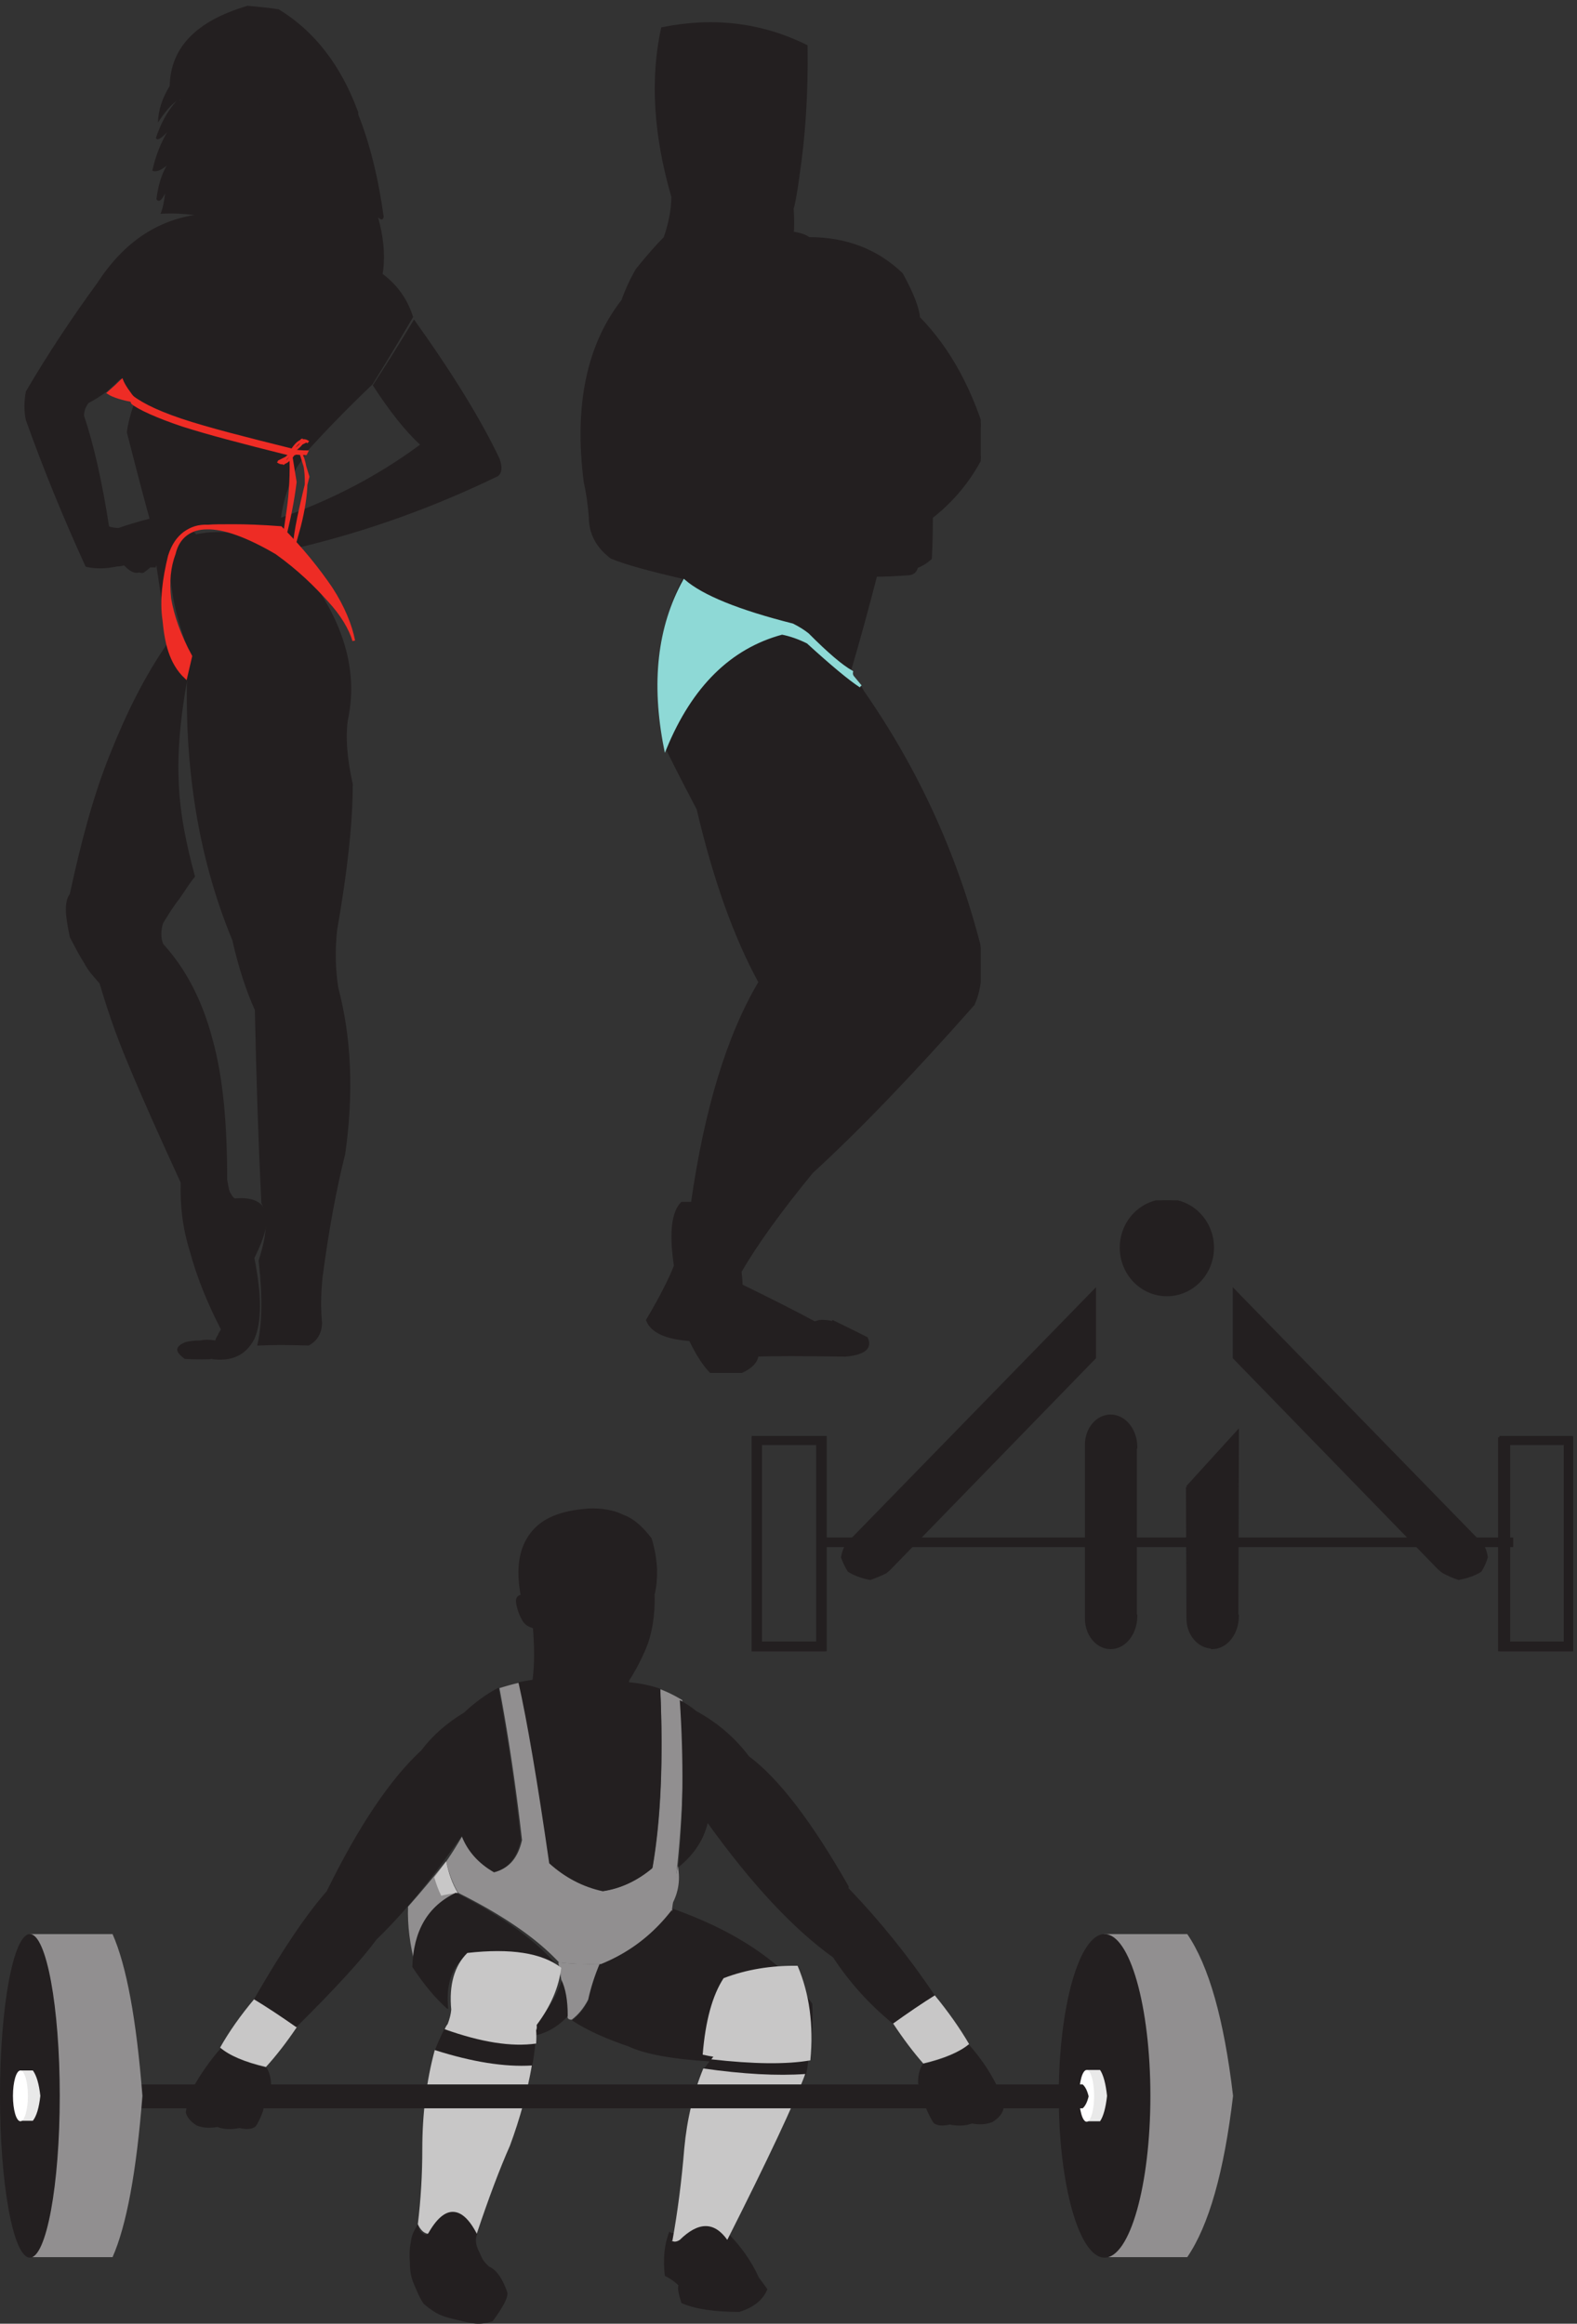<svg xmlns="http://www.w3.org/2000/svg" xml:space="preserve" width="592.2" height="872.8"><rect width="100%" height="100%" fill="#333333" stroke="none"/><defs><clipPath id="a" clipPathUnits="userSpaceOnUse"><path d="M67.5 6546h1347V2722.5H67.5Z" clip-rule="evenodd"/></clipPath><clipPath id="b" clipPathUnits="userSpaceOnUse"><path d="M1624.5 6511.5H2769V2685H1624.5Z" clip-rule="evenodd"/></clipPath><clipPath id="c" clipPathUnits="userSpaceOnUse"><path d="M2122.5 3172.5h2319V1899h-2319z" clip-rule="evenodd"/></clipPath><clipPath id="d" clipPathUnits="userSpaceOnUse"><path d="M0 2302.5h3481.5V0H0Z" clip-rule="evenodd"/></clipPath><clipPath id="e" clipPathUnits="userSpaceOnUse"><path d="M0 1100.43h402.145V186.574H0Z" clip-rule="evenodd"/></clipPath><clipPath id="f" clipPathUnits="userSpaceOnUse"><path d="M0 2302.5h3481.5V0H0Z" clip-rule="evenodd"/></clipPath></defs><g clip-path="url(#a)" transform="matrix(.133 0 0 -.133 0 872.8)"><path d="M755.926 5950.23c-40.442-3.75-77.117-6.57-110.035-8.45 0 9.39.468 22.07 1.41 38.03a632.305 632.305 0 0 1 112.855 56.34l-4.23-85.92" style="fill:#231f20;fill-opacity:1;fill-rule:evenodd;stroke:none"/><path d="M241.465 4962.75c-63.176 138.11-119.277 275.74-168.309 412.89-5.656 24.77-5.656 51.91 0 81.44 60.348 102.87 127.762 205.26 202.25 307.17 81.09 124.78 188.11 190.02 321.055 195.74 57.519 1.9 113.621 4.29 168.309 7.14 152.75-63.81 251.75-119.06 297.01-165.73 51.86-32.38 86.75-77.15 104.67-134.3-39.61-67.62-77.8-130.96-114.57-190.02-69.775-66.67-132.478-130.96-188.107-192.87-60.347 10.47-126.347 25.24-198.007 44.29-113.149 35.24-208.379 70-285.696 104.29-18.859 21.91-32.058 41.91-39.601 60.01-10.371-10.48-23.102-22.39-38.188-35.72-19.801-14.29-37.246-25.24-52.332-32.86-8.484-11.43-12.73-23.34-12.73-35.72 27.347-80.96 50.918-185.25 70.719-312.89 9.429-2.86 18.386-4.28 26.875-4.28 20.742 7.62 50.914 16.67 90.515 27.14 4.715.96 8.485.48 11.313-1.43 2.832-6.66 5.66-16.66 8.488-30 23.574.95 45.73 2.38 66.473 4.29 17.918-2.86 32.058-8.58 42.429-17.15-12.254-13.33-37.715-20-76.371-20-8.488-1.91-17.918-3.81-28.289-5.72 0-26.66-3.301-49.52-9.898-68.58h-15.559c-4.715-4.75-11.316-10-19.801-15.71-4.715 0-8.484.47-11.316 1.42-12.258-3.8-26.399 2.87-42.43 20.01-6.597-1.9-13.199-2.85-19.801-2.85-31.113-6.68-59.875-7.14-86.273-1.43l-2.828 1.43" style="fill:#231f20;fill-opacity:1;fill-rule:evenodd;stroke:none"/><path d="M978.254 4531.25c-7.09-48.37-2.531-109.07 13.664-182.1 0-107.17-14.676-244.22-44.039-411.15-6.074-55.95-5.063-110.49 3.039-163.61 37.457-141.31 44.039-297.8 19.742-469.47-25.312-100.53-46.57-216.24-63.781-347.12-5.063-48.38-5.57-92-1.52-130.89-1.011-27.5-12.656-47.42-34.929-59.75-56.692 1.9-103.266 1.9-139.711 0 13.16 59.75 14.176 138.48 3.039 236.16 24.297 73.98 26.828 128.52 7.59 163.61-8.098 165.97-14.172 347.6-18.223 544.87-25.309 55.96-46.57 121.87-63.781 197.75-100.227 241.85-141.735 515.47-124.524 820.87-41.511 108.12-58.215 204.86-50.117 290.22 66.82 48.37 170.086 49.32 309.797 2.84 156.926-167.87 218.18-331.94 183.754-492.23" style="fill:#231f20;fill-opacity:1;fill-rule:evenodd;stroke:none"/><path d="M977.591 4534.33c-7.085-48.41-2.53-109.15 13.655-182.23 0-107.24-14.666-244.39-44.009-411.42-6.071-56-5.06-110.57 3.037-163.72 37.431-141.41 44.009-298.01 19.728-469.8-25.295-100.6-46.538-216.38-63.738-347.36-5.059-48.4-5.566-92.06-1.518-130.97-1.011-27.52-12.648-47.46-34.906-59.8-56.653 1.91-103.196 1.91-139.616 0 13.151 59.8 14.166 138.58 3.037 236.32 24.28 74.04 26.809 128.61 7.584 163.72-8.092 166.09-14.162 347.85-18.21 545.25-25.292 56-46.539 121.95-63.738 197.88-100.159 242.02-141.638 515.83-124.439 821.43-41.484 108.2-58.176 205-50.083 290.42 66.775 48.4 169.97 49.35 309.587 2.84 156.819-167.98 218.028-332.17 183.629-492.56" style="fill:none;stroke:#231f20;stroke-width:7.5;stroke-linecap:butt;stroke-linejoin:miter;stroke-miterlimit:10;stroke-dasharray:none;stroke-opacity:1" transform="scale(1.001 .999)"/><path d="M591.309 5960.09c-28.34 2.89-46.289 16.84-53.848 41.86-5.668 12.5-9.445 23.09-11.336 31.75-1.891 10.58-5.195 18.28-9.918 23.09-11.336 32.72-18.894 58.69-22.672 77.94a6411.69 6411.69 0 0 0 15.586 62.06m0 0c0 3.85-.945 6.74-2.836 8.66l2.836-8.66-2.836 8.66c-1.887 8.66-3.777 17.8-5.668 27.43 1.891 7.69 5.196 15.87 9.922 24.53 3.777 25.98 5.668 49.55 5.668 70.72 46.289 17.32 120.918 20.69 223.891 10.1 37.785-44.26 60.933-112.09 69.433-203.5l-39.676-121.24c-4.722-2.88-11.335-6.73-19.839-11.54-24.563-10.59-51.485-20.21-80.77-28.87-17.949-3.85-43.93-8.18-77.937-12.99l-82.188 236.7" style="fill:#231f20;fill-opacity:1;fill-rule:evenodd;stroke:none"/><path d="M590.908 5964.13c-28.321 2.89-46.258 16.86-53.811 41.89-5.664 12.51-9.439 23.11-11.329 31.77-1.889 10.59-5.191 18.3-9.911 23.11-11.328 32.74-18.882 58.73-22.656 77.99 4.719 19.26 9.911 39.96 15.575 62.11m0 0c0 3.85-.945 6.74-2.834 8.66l2.834-8.66-2.834 8.66c-1.885 8.67-3.775 17.82-5.664 27.44 1.889 7.71 5.192 15.89 9.915 24.56 3.775 25.99 5.664 49.59 5.664 70.77 46.258 17.33 120.836 20.7 223.739 10.11 37.76-44.3 60.892-112.17 69.387-203.65l-39.649-121.32c-4.72-2.89-11.329-6.74-19.827-11.55-24.546-10.59-51.449-20.22-80.714-28.88-17.938-3.86-43.9-8.19-77.885-13.01L508.776 6201" style="fill:none;stroke:#231f20;stroke-width:7.5;stroke-linecap:butt;stroke-linejoin:miter;stroke-miterlimit:10;stroke-dasharray:none;stroke-opacity:1" transform="scale(1.001 .999)"/><path d="M380.676 5427.7c77.121-33.8 172.578-68.07 286.375-102.81 71.476-17.84 137.308-31.93 197.5-42.26-11.285-17.84-20.223-31.45-26.805-40.84-29.152-61.03-44.672-117.37-46.551-169.01-87.465 3.76-155.648 4.69-204.554 2.81-44.203-12.2-80.879-39.9-110.036-83.09-10.347-66.67-14.105-127.23-11.285-181.69-16.929 105.16-30.566 198.12-40.91 278.87-16.93 61.03-39.031 145.07-66.305 252.11 3.762 27.23 11.286 55.87 22.571 85.91" style="fill:#231f20;fill-opacity:1;fill-rule:evenodd;stroke:none"/><path d="M789.801 5074.18c17.992-17.84 36.453-37.08 55.39-57.74 192.199 46.01 379.199 113.14 560.989 201.41 11.36 9.38 12.78 25.82 4.26 49.29-52.08 109.86-132.56 240.84-241.44 392.96-39.77-65.73-78.59-127.7-116.46-185.92 47.34-73.24 91.84-129.11 133.5-167.6-119.29-88.26-252.321-157.75-399.079-208.45 0-9.39.949-17.37 2.84-23.95m-49 1072.7c24.09 57.55 18.789 103.32-15.899 137.28 3.852-9.43 12.524-20.28 26.016-32.55-30.836 12.27-53.477 27.84-67.93 46.71 4.817-23.59 6.262-40.58 4.336-50.96-8.676 30.2-19.273 50.01-31.801 59.45 1.93-17.93-1.441-38.69-10.117-62.28 0 20.76-9.633 40.58-28.906 59.45 11.563-19.82 18.789-37.75 21.68-53.78-12.524 25.47-25.051 43.4-37.578 53.78-13.489-26.42-30.832-48.12-52.032-65.11 19.27 22.65 28.426 46.71 27.461 72.18-12.527-23.59-28.426-41.99-47.695-55.19 17.344 16.03 29.387 33.96 36.133 53.78-24.09-17.93-43.844-28.31-59.258-31.14 13.488 4.72 24.086 16.04 31.797 33.97-7.711-12.27-13.973-20.76-18.789-25.48-1.93-14.15-3.856-25.95-5.781-35.38-4.821-8.49-7.711-16.51-8.672-24.06.961-8.5 2.89-17.46 5.781-26.89m0 0c1.926-1.89 2.406-4.72 1.445-8.5l-1.445 8.5 1.445-8.5c-5.781-20.75-10.601-40.57-14.453-59.44 2.891-18.87 10.117-44.35 21.68-76.43.961-3.77 2.406-7.55 4.336-11.32.961-4.72 3.371-8.97 7.226-12.74l-1.445 1.41c2.891-8.49 6.746-18.87 11.562-31.13 7.707-24.53 26.016-38.22 54.922-41.05 30.836 3.78 51.071 6.61 60.703 8.5v-21.23c-18.304-.95-36.132-1.89-53.476-2.84-52.996 11.33-102.617 15.57-148.871 12.74 5.781 13.21 10.117 32.55 13.012 58.03-9.637-20.76-17.829-26.42-24.575-16.98 4.821 38.68 14.453 70.29 28.91 94.82-17.347-14.15-30.835-18.86-40.472-14.15 8.672 39.63 22.644 75.96 41.918 108.99-17.348-18.88-27.946-24.54-31.801-16.99 13.492 41.52 32.762 76.43 57.816 104.74-16.382-12.27-33.726-32.56-52.035-60.86.965 34.91 12.047 69.35 33.246 103.32 1.926 108.5 75.157 183.99 219.692 226.45 33.722-2.83 63.113-6.13 88.164-9.91 100.211-61.33 174.406-156.63 222.579-285.89 1.93-3.78 2.41-7.08 1.45-9.91 32.76-82.09 56.85-178.81 72.26-290.15-1.92-9.43-7.22-9.91-15.89-1.41 29.87-106.63 19.75-195.32-30.36-266.09-3.85-1.89-7.7-1.89-11.56 0-88.647-2.83-162.839 7.08-222.581 29.72m0 0c-4.816 0-7.707 1.89-8.672 5.66l8.672-5.66-8.672 5.66c-50.105 15.1-66.968 72.19-50.586 171.26m0 0c3.852 1.89 6.262-.47 7.227-7.08l-7.227 7.08 7.227-7.08c.965 63.22.48 106.16-1.445 128.8m0 0c2.89-4.72 4.336-4.72 4.336 0h-4.336 4.336c-16.383 45.29-20.715 89.17-13.008 131.63l8.672-131.63" style="fill:#231f20;fill-opacity:1;fill-rule:evenodd;stroke:none"/><path d="M383.5 5430.52c-37.621 6.57-63.484 14.55-77.59 23.94 15.047 13.15 27.742 24.88 38.09 35.22 5.641-14.09 18.809-33.81 39.5-59.16" style="fill:#ee2c25;fill-opacity:1;fill-rule:evenodd;stroke:none"/><path d="M383.24 5434.2c-37.596 6.58-63.441 14.57-77.537 23.97 15.037 13.15 27.723 24.89 38.064 35.23 5.637-14.09 18.796-33.83 39.473-59.2" style="fill:none;stroke:#ee2c25;stroke-width:7.5;stroke-linecap:butt;stroke-linejoin:miter;stroke-miterlimit:10;stroke-dasharray:none;stroke-opacity:1" transform="scale(1.001 .999)"/><path d="M849.207 5284.04c20.984-44.14 19.75-112.68-3.703-205.64l-14.813-53.52c2.469 35.68 15.43 100 38.883 192.96l-20.367 66.2" style="fill:#ee2c25;fill-opacity:1;fill-rule:evenodd;stroke:none"/><path d="M848.632 5287.62c20.97-44.16 19.736-112.75-3.701-205.77l-14.803-53.56c2.468 35.71 15.42 100.07 38.857 193.09l-20.353 66.24" style="fill:none;stroke:#ee2c25;stroke-width:7.5;stroke-linecap:butt;stroke-linejoin:miter;stroke-miterlimit:10;stroke-dasharray:none;stroke-opacity:1" transform="scale(1.001 .999)"/><path d="M820.348 5284.04c2.507-55.08 0-108.73-7.524-160.96l-13.168-91.16c16.301 61.72 27.59 118.7 33.86 170.93l-13.168 81.19" style="fill:#ee2c25;fill-opacity:1;fill-rule:evenodd;stroke:none"/><path d="M819.792 5287.62c2.506-55.11 0-108.8-7.519-161.06l-13.159-91.22c16.29 61.76 27.571 118.78 33.837 171.04l-13.159 81.24" style="fill:none;stroke:#ee2c25;stroke-width:7.5;stroke-linecap:butt;stroke-linejoin:miter;stroke-miterlimit:10;stroke-dasharray:none;stroke-opacity:1" transform="scale(1.001 .999)"/><path d="M816.586 5285.45c19.75-1.88 35.269-2.82 46.555-2.82l2.82 5.64c-12.227 0-28.684 1.4-49.375 4.22v-7.04" style="fill:#ee2c25;fill-opacity:1;fill-rule:evenodd;stroke:none"/><path d="M816.033 5289.04c19.736-1.88 35.245-2.82 46.523-2.82l2.818 5.63c-12.218 0-28.664 1.41-49.341 4.23v-7.04" style="fill:none;stroke:#ee2c25;stroke-width:7.5;stroke-linecap:butt;stroke-linejoin:miter;stroke-miterlimit:10;stroke-dasharray:none;stroke-opacity:1" transform="scale(1.001 .999)"/><path d="M823.641 5291.85c16.925 26.66 32.445 34.44 46.55 23.33m-39.5-28.33-1.41 5zm-1.41 5c20.692 14.44 27.746 24.99 21.16 31.66m-19.75-29.99-7.05-1.67 7.05 1.67" style="fill:#ee2c25;fill-opacity:1;fill-rule:evenodd;stroke:none"/><path d="M823.082 5295.44c16.915 26.68 32.424 34.46 46.52 23.35m-39.474-28.35-1.409 5 1.409-5m-1.409 5c20.678 14.45 27.728 25.01 21.146 31.68m-19.737-30.01-7.046-1.67 7.046 1.67" style="fill:none;stroke:#ee2c25;stroke-width:7.5;stroke-linecap:butt;stroke-linejoin:miter;stroke-miterlimit:10;stroke-dasharray:none;stroke-opacity:1" transform="scale(1.001 .999)"/><path d="M830.695 5284.68c-17.461-26.66-32.976-34.44-46.554-23.33m40.734 28.33v-5zm0-5c-20.367-14.45-27.641-25-21.824-31.66m20.367 29.99 7.277 1.67-7.277-1.67" style="fill:#ee2c25;fill-opacity:1;fill-rule:evenodd;stroke:none"/><path d="M830.132 5288.26c-17.449-26.68-32.954-34.46-46.523-23.34m40.707 28.35v-5.01 5.01m0-5.01c-20.353-14.45-27.622-25.01-21.809-31.68m20.353 30.01 7.272 1.67-7.272-1.67" style="fill:none;stroke:#ee2c25;stroke-width:7.5;stroke-linecap:butt;stroke-linejoin:miter;stroke-miterlimit:10;stroke-dasharray:none;stroke-opacity:1" transform="scale(1.001 .999)"/><path d="M836.336 5286.86c0-3.11-5.051-5.64-11.285-5.64-6.235 0-11.285 2.53-11.285 5.64s5.05 5.63 11.285 5.63c6.234 0 11.285-2.52 11.285-5.63" style="fill:#ee2c25;fill-opacity:1;fill-rule:evenodd;stroke:none"/><path d="M835.769 5290.44c0-3.11-5.047-5.63-11.277-5.63-6.231 0-11.278 2.52-11.278 5.63 0 3.12 5.047 5.64 11.278 5.64 6.23 0 11.277-2.52 11.277-5.64z" style="fill:none;stroke:#ee2c25;stroke-width:7.5;stroke-linecap:butt;stroke-linejoin:miter;stroke-miterlimit:10;stroke-dasharray:none;stroke-opacity:1" transform="scale(1.001 .999)"/><path d="M373.625 5426.29c15.516-14.08 70.535-39.43 142.48-63.38 70.536-22.53 166.461-47.88 296.247-80.28l9.878 11.27c-129.785 32.4-235.589 59.15-311.769 84.51-76.176 25.35-124.141 52.11-145.301 71.83l8.465-23.95" style="fill:#ee2c25;fill-opacity:1;fill-rule:evenodd;stroke:none"/><path d="M373.372 5429.98c15.505-14.1 70.487-39.46 142.384-63.43 70.487-22.55 166.348-47.92 296.045-80.33l9.872 11.27c-129.697 32.42-235.43 59.2-311.558 84.57-76.124 25.37-124.057 52.14-145.202 71.88z" style="fill:none;stroke:#ee2c25;stroke-width:7.5;stroke-linecap:butt;stroke-linejoin:miter;stroke-miterlimit:10;stroke-dasharray:none;stroke-opacity:1" transform="scale(1.001 .999)"/><path d="M602.289 2724.86c-8.383-1.4-19.555-1.4-32.129-1.4-13.969 0-32.129 0-48.894 1.4-13.969 11.23-20.953 18.24-20.953 26.66 0 5.61 6.984 14.02 20.953 19.63 11.175 4.21 29.336 5.62 43.304 5.62 15.368 2.8 25.149 2.8 43.309 0 1.394 7.01 5.586 12.62 8.379 16.82 0 5.61 6.984 9.82 6.984 15.43-39.113 75.75-68.449 150.08-86.609 217.41-22.352 71.53-27.938 133.24-26.543 196.36-58.672 127.64-108.961 239.85-146.676 331.01-40.512 95.38-64.262 171.13-82.422 231.44-16.762 19.64-32.129 35.06-43.304 57.51-13.969 21.04-27.942 49.09-40.512 72.93-6.985 33.66-11.176 58.91-11.176 78.55 0 19.63 4.191 35.06 11.176 43.48 30.734 143.06 65.656 276.31 113.152 394.13 47.496 119.22 99.184 223.02 164.84 316.99 9.777-22.44 13.969-42.08 23.746-60.31 8.383-15.43 25.145-14.03 33.527-25.25-19.554-102.39-32.128-208.98-27.937-304.36 2.793-93.98 22.351-183.75 46.098-272.11-13.969-16.83-27.938-39.27-43.305-61.71-16.762-21.04-30.731-43.48-46.098-68.73-4.191-9.82-5.59-22.45-5.59-32.26 0-8.42 1.399-19.64 5.59-28.06 61.465-67.32 108.961-155.69 138.297-266.5 30.734-109.4 41.91-242.65 41.91-398.33 2.793-14.03 4.188-28.06 8.379-36.47 4.192-7.02 8.383-15.43 13.969-16.83 47.496 4.2 75.437-8.42 86.613-36.46 8.379-28.06-1.398-70.14-32.133-131.85 20.957-105.2 20.957-180.94 0-228.63-23.746-44.88-62.859-65.93-125.722-56.11h9.777" style="fill:#231f20;fill-opacity:1;fill-rule:evenodd;stroke:none"/><path d="M524.57 4650.24c-45.144 42.26-56.429 102.82-62.07 161.97-8.465 56.34 0 118.31 15.516 181.69 9.875 30.99 23.984 50.71 42.32 64.79 19.75 14.08 39.5 21.13 67.715 19.72 14.109 1.41 36.679 1.41 71.945 1.41 33.859 0 77.59-1.41 132.609-5.64 59.25-59.15 107.211-119.72 142.481-171.83 33.855-52.11 55.016-104.22 63.48-147.88-9.875 33.8-33.855 74.64-70.535 114.08-38.09 42.25-83.23 87.33-148.125 133.8-81.82 47.89-148.121 71.83-196.086 70.42-45.144 0-80.41-23.94-91.695-71.82-14.109-38.03-18.34-78.88-12.699-128.17 8.465-47.89 26.804-102.82 59.25-161.98l-14.106-60.56" style="fill:#ee2c25;fill-opacity:1;fill-rule:evenodd;stroke:none"/><path d="M524.215 4653.4c-45.114 42.28-56.392 102.88-62.028 162.08-8.46 56.37 0 118.39 15.505 181.81 9.868 31.01 23.968 50.74 42.291 64.83 19.737 14.1 39.474 21.14 67.669 19.74 14.1 1.4 36.655 1.4 71.897 1.4 33.836 0 77.537-1.4 132.519-5.63 59.21-59.2 107.139-119.8 142.384-171.95 33.833-52.15 54.979-104.29 63.438-147.98-9.869 33.82-33.833 74.69-70.488 114.15-38.064 42.29-83.174 87.39-148.024 133.9-81.765 47.92-148.021 71.88-195.953 70.47-45.114 0-80.356-23.96-91.634-71.88-14.099-38.05-18.327-78.93-12.69-128.26 8.459-47.92 26.786-102.88 59.21-162.08z" style="fill:none;stroke:#ee2c25;stroke-width:7.5;stroke-linecap:butt;stroke-linejoin:miter;stroke-miterlimit:10;stroke-dasharray:none;stroke-opacity:1" transform="scale(1.001 .999)"/></g><g clip-path="url(#b)" transform="matrix(.133 0 0 -.133 0 872.8)"><path d="M2315.6 2831.43c22.33 0 37.37-2.85 45.13-8.52l-11.64 8.52c44.65-21.76 77.16-37.84 97.55-48.24 12.62-27.42-7.28-43.49-59.7-48.22-122.3 1.9-205.29 1.9-248.97 0-3.88-29.31-39.31-51.05-106.28-65.24-27.18 14.19-54.85 50.59-82.99 109.22-67.95 4.73-108.23 23.16-120.85 55.3 36.88 62.41 63.09 113.48 78.62 153.18-13.59 91.73-7.28 150.82 18.93 177.3h29.12c37.86 265.7 101.43 473.72 190.73 624.06-69.88 127.65-128.12 290.75-174.71 489.32-40.77 77.53-70.86 136.64-90.27 177.29-34.95 185.33-17.48 343.71 52.41 475.14-102.89 23.64-171.8 43.03-206.75 58.15-39.79 30.26-59.69 68.08-59.69 113.47-2.92 36.88-7.77 70.44-14.56 100.7-27.18 214.64 8.25 384.84 106.28 510.6 11.65 32.15 25.24 61.46 40.77 87.93 33 40.66 59.21 70.45 78.62 89.36 14.56 42.55 21.84 81.31 21.84 116.3-50.47 173.98-60.18 332.36-29.12 475.14 144.63 29.31 280.04 12.76 406.22-49.64 1.94-131.44-5.83-254.35-23.29-368.77v-1.42c-6.8-48.22-12.14-77.53-16.02-87.93 1.94-33.1 1.94-56.26 0-69.5 21.35-2.84 36.88-8.04 46.59-15.6 104.83 0 192.19-33.57 262.07-100.7 30.09-54.84 46.11-95.98 48.05-123.4 87.36-88.88 151.91-208.49 193.65-358.83-35.92-82.27-88.34-150.35-157.25-204.24 0-39.72-.97-78.48-2.91-116.3-12.62-11.35-25.72-19.39-39.31-24.12-1.94-11.35-8.74-17.96-20.39-19.85-38.82-2.84-70.37-4.25-94.63-4.25-24.27-94.56-49.51-186.28-75.71-275.16 18.44-20.8 31.54-38.77 39.31-53.9 151.42-217.48 260.61-455.28 327.59-713.42 8.74-69.96 3.4-126.23-16.01-168.78-174.72-197.61-326.63-355.52-455.73-473.72-89.29-108.73-156.75-202.34-202.37-280.83 1.94-18.9 2.91-32.15 2.91-39.7 83.47-40.67 152.39-75.66 206.75-104.96l16.01 4.26" style="fill:#231f20;fill-opacity:1;fill-rule:evenodd;stroke:none"/><path d="M2301.89 2848.39c22.2 0 37.15-2.86 44.87-8.57l-11.58 8.57c44.39-21.89 76.71-38.06 96.97-48.52 12.55-27.59-7.23-43.76-59.34-48.51-121.58 1.9-204.07 1.9-247.49 0-3.86-29.49-39.08-51.36-105.66-65.63-27.02 14.27-54.52 50.89-82.5 109.86-67.54 4.76-107.59 23.31-120.13 55.64 36.66 62.79 62.72 114.16 78.16 154.1-13.51 92.28-7.24 151.73 18.81 178.36h28.95c37.63 267.29 100.83 476.56 189.6 627.8-69.47 128.41-127.36 292.49-173.68 492.25-40.52 78-70.44 137.46-89.74 178.35-34.73 186.44-17.36 345.77 52.11 477.99-102.28 23.78-170.79 43.28-205.52 58.5-39.57 30.44-59.35 68.49-59.35 114.15-2.89 37.09-7.72 70.86-14.47 101.3-27.02 215.93 8.2 387.15 105.66 513.66 11.58 32.34 25.08 61.83 40.52 88.46 32.81 40.9 58.86 70.86 78.16 89.89 14.47 42.8 21.71 81.8 21.71 117-50.18 175.02-59.83 334.35-28.95 477.98 143.77 29.49 278.38 12.84 403.81-49.94 1.93-132.22-5.79-255.87-23.15-370.97v-1.43c-6.76-48.51-12.07-78-15.92-88.46 1.92-33.29 1.92-56.6 0-69.91 21.22-2.86 36.66-8.09 46.31-15.7 104.21 0 191.05-33.77 260.52-101.3 29.92-55.17 45.84-96.55 47.77-124.13 86.84-89.42 151-209.75 192.49-360.99-35.7-82.76-87.8-151.24-156.31-205.46 0-39.96-.96-78.96-2.89-117-12.55-11.42-25.57-19.51-39.08-24.26-1.93-11.42-8.69-18.07-20.27-19.97-38.59-2.86-69.95-4.28-94.07-4.28-24.13-95.13-49.21-187.4-75.26-276.81 18.33-20.92 31.35-39 39.07-54.22 150.53-218.78 259.08-458.01 325.66-717.69 8.68-70.39 3.38-126.99-15.92-169.79-173.69-198.8-324.69-357.66-453.03-476.56-88.76-109.39-155.83-203.56-201.18-282.51 1.93-19.02 2.9-32.34 2.9-39.95 82.98-40.9 151.49-76.1 205.52-105.58l15.92 4.28" style="fill:none;stroke:#231f20;stroke-width:7.5;stroke-linecap:butt;stroke-linejoin:miter;stroke-miterlimit:10;stroke-dasharray:none;stroke-opacity:1" transform="scale(1.006 .994)"/><path d="M2429.76 4624.49c-31.54 20.71-81.31 62.1-149.3 124.21-24.64 12.23-48.79 20.69-72.44 25.4-146.84-39.52-256.72-147.72-329.65-324.62-36.46 184.42-18.73 342.03 53.22 472.81 51.24-44.22 153.24-85.62 306-124.2 16.75-8.46 31.04-17.4 42.87-26.81 54.2-54.58 95.59-89.86 124.17-105.86-.99-5.64 0-10.35 2.96-14.11l22.17-26.82" style="fill:#8ed9d6;fill-opacity:1;fill-rule:evenodd;stroke:none"/><path d="M2415.38 4652.2c-31.36 20.83-80.83 62.47-148.42 124.95-24.49 12.3-48.5 20.82-72.01 25.55-145.97-39.75-255.2-148.61-327.7-326.56-36.25 185.52-18.61 344.07 52.9 475.64 50.94-44.48 152.34-86.13 304.19-124.94 16.65-8.52 30.86-17.51 42.62-26.98 53.88-54.9 95.02-90.4 123.43-106.49-.98-5.68 0-10.41 2.94-14.2l22.05-26.97" style="fill:none;stroke:#8ed9d6;stroke-width:7.5;stroke-linecap:butt;stroke-linejoin:miter;stroke-miterlimit:10;stroke-dasharray:none;stroke-opacity:1" transform="scale(1.006 .994)"/></g><g clip-path="url(#c)" transform="matrix(.133 0 0 -.133 0 872.8)"><path d="M3423.95 3038.96c0-73.75-57.88-133.53-129.3-133.53-71.41 0-129.3 59.78-129.3 133.53s57.89 133.54 129.3 133.54c71.42 0 129.3-59.79 129.3-133.54" style="fill:#231f20;fill-opacity:1;fill-rule:evenodd;stroke:none"/><path d="M3423.95 3038.96c0-73.75-57.88-133.53-129.3-133.53-71.41 0-129.3 59.78-129.3 133.53s57.89 133.54 129.3 133.54c71.42 0 129.3-59.79 129.3-133.54z" style="fill:none;stroke:#231f20;stroke-width:7.5;stroke-linecap:butt;stroke-linejoin:miter;stroke-miterlimit:10;stroke-dasharray:none;stroke-opacity:1"/><path d="m2510.41 2130.93 580.45 597.39v189.76l-698.51-716.87c-6.56-9.37-11.24-21.55-14.06-36.55 4.69-13.12 10.78-25.77 18.27-37.95 15.93-10.31 36.08-17.8 60.44-22.49 15.93 5.62 30.45 11.71 43.57 18.28l9.84 8.43" style="fill:#231f20;fill-opacity:1;fill-rule:evenodd;stroke:none"/><path d="m2510.41 2130.93 580.45 597.39v189.76l-698.51-716.87c-6.56-9.37-11.24-21.55-14.06-36.55 4.69-13.12 10.78-25.77 18.27-37.95 15.93-10.31 36.08-17.8 60.44-22.49 15.93 5.62 30.45 11.71 43.57 18.28l9.84 8.43" style="fill:none;stroke:#231f20;stroke-width:7.5;stroke-linecap:butt;stroke-linejoin:miter;stroke-miterlimit:10;stroke-dasharray:none;stroke-opacity:1"/><path d="m4064.84 2130.93-580.45 597.39v189.76l698.51-716.87c7.5-9.37 12.18-21.55 14.06-36.55-3.75-13.12-9.37-25.77-16.87-37.95-15.93-10.31-36.54-17.8-61.84-22.49-15.93 5.62-29.98 11.71-42.16 18.28l-11.25 8.43" style="fill:#231f20;fill-opacity:1;fill-rule:evenodd;stroke:none"/><path d="m4064.84 2130.93-580.45 597.39v189.76l698.51-716.87c7.5-9.37 12.18-21.55 14.06-36.55-3.75-13.12-9.37-25.77-16.87-37.95-15.93-10.31-36.54-17.8-61.84-22.49-15.93 5.62-29.98 11.71-42.16 18.28l-11.25 8.43" style="fill:none;stroke:#231f20;stroke-width:7.5;stroke-linecap:butt;stroke-linejoin:miter;stroke-miterlimit:10;stroke-dasharray:none;stroke-opacity:1"/><path d="M3066.96 1991.77c0-45.8 30.84-82.93 68.87-82.93 39.59 0 71.68 40.28 71.68 89.96h-1.4v476.51h1.4c0 48.9-32.09 88.55-71.68 88.55-38.03 0-68.87-36.5-68.87-81.52v-490.57" style="fill:#231f20;fill-opacity:1;fill-rule:evenodd;stroke:none"/><path d="M3066.96 1991.77c0-45.8 30.84-82.93 68.87-82.93 39.59 0 71.68 40.28 71.68 89.96h-1.4v476.51h1.4c0 48.9-32.09 88.55-71.68 88.55-38.03 0-68.87-36.5-68.87-81.52v-490.57" style="fill:none;stroke:#231f20;stroke-width:7.5;stroke-linecap:butt;stroke-linejoin:miter;stroke-miterlimit:10;stroke-dasharray:none;stroke-opacity:1"/><path d="m3352.27 2362.86 1.41-371.09c0-44.54 30.71-80.75 68.86-81.52v-1.41c39.59 0 71.68 40.28 71.68 89.96h-1.4l1.4 520.08-141.95-156.02" style="fill:#231f20;fill-opacity:1;fill-rule:evenodd;stroke:none"/><path d="m3352.27 2362.86 1.41-371.09c0-44.54 30.71-80.75 68.86-81.52v-1.41c39.59 0 71.68 40.28 71.68 89.96h-1.4l1.4 520.08-141.95-156.02" style="fill:none;stroke:#231f20;stroke-width:7.5;stroke-linecap:butt;stroke-linejoin:miter;stroke-miterlimit:10;stroke-dasharray:none;stroke-opacity:1"/><path d="M2147.8 2485.15h160.22v-562.26H2147.8Zm-25.3 18.27h208.01V1899H2122.5v604.42" style="fill:#231f20;fill-opacity:1;fill-rule:evenodd;stroke:none"/><path d="M2147.8 2485.15h160.22v-562.26H2147.8v562.26m-25.3 18.27h208.01V1899H2122.5v604.42" style="fill:none;stroke:#231f20;stroke-width:7.5;stroke-linecap:butt;stroke-linejoin:miter;stroke-miterlimit:10;stroke-dasharray:none;stroke-opacity:1"/><path d="M2309.43 2216.67h1959.2v-19.68h-1959.2v19.68" style="fill:#231f20;fill-opacity:1;fill-rule:evenodd;stroke:none"/><path d="M2309.43 2216.67h1959.2v-19.68h-1959.2z" style="fill:none;stroke:#231f20;stroke-width:7.5;stroke-linecap:butt;stroke-linejoin:miter;stroke-miterlimit:10;stroke-dasharray:none;stroke-opacity:1"/><path d="M4260.2 2485.15h158.81v-562.26H4260.2Zm-26.71 18.27h208.01V1899h-208.01v604.42" style="fill:#231f20;fill-opacity:1;fill-rule:evenodd;stroke:none"/><path d="M4260.2 2485.15h158.81v-562.26H4260.2v562.26m-26.71 18.27h208.01V1899h-208.01v604.42" style="fill:none;stroke:#231f20;stroke-width:7.5;stroke-linecap:butt;stroke-linejoin:miter;stroke-miterlimit:10;stroke-dasharray:none;stroke-opacity:1"/></g><g clip-path="url(#d)" transform="matrix(.133 0 0 -.133 0 872.8)"><path d="M3117.32 1100.43h234.82c60.93-89.04 104.05-241.352 129.36-456.926-25.31-214.641-68.43-366.481-129.36-455.524h-234.82v912.45" style="fill:#918f90;fill-opacity:1;fill-rule:evenodd;stroke:none"/><path d="M3248.09 643.504c0-252.363-57.91-456.93-129.36-456.93-71.44 0-129.36 204.567-129.36 456.93 0 252.351 57.92 456.926 129.36 456.926 71.45 0 129.36-204.575 129.36-456.926" style="fill:#231f20;fill-opacity:1;fill-rule:evenodd;stroke:none"/><path d="M3069.51 716.609h36.56c9.37-14.058 15.93-38.425 19.68-73.105-3.75-33.742-10.31-57.645-19.68-71.703h-36.56v144.808" style="fill:#e9e9e9;fill-opacity:1;fill-rule:evenodd;stroke:none"/><path d="M3089.2 643.504c0-40.379-9.44-73.109-21.09-73.109s-21.09 32.73-21.09 73.109c0 40.375 9.44 73.105 21.09 73.105s21.09-32.73 21.09-73.105" style="fill:#fff;fill-opacity:1;fill-rule:evenodd;stroke:none"/><path d="M1614.2 855.816c18.83 14.184 34.36 33.098 46.59 56.739a639.02 639.02 0 0 0 31.07 102.125c81.89 33.09 149.66 86.05 203.31 158.86 183.55-64.3 316.27-154.13 398.17-269.497 2.82-51.063-.95-104.965-11.3-161.699-1.88-17.02-4.24-31.203-7.06-42.551-80.01-5.676-176.49-.473-289.44 15.602 5.64 9.457 11.29 17.492 16.94 24.113v1.418c-106.37 6.621-182.61 20.804-228.73 42.551-66.83 22.695-120.02 47.281-159.55 73.757v-1.418m-101.19-9.859c.97-5.625.48-10.312-1.45-14.059.97-6.562 1.93-12.187 2.9-16.871 32.87 7.496 62.84 25.774 89.9 54.828 0 42.18-5.8 76.391-17.4 102.633-13.53-43.113-38.18-85.293-73.95-126.531" style="fill:#231f20;fill-opacity:1;fill-rule:evenodd;stroke:none"/><path d="M1692.95 1016.04c-40.31-.95-79.22.47-116.71 4.25 2.81-13.24 5.62-29.31 8.44-48.22 12.18-24.586 18.28-58.621 18.28-102.117-1.88-7.562 1.87-11.344 11.24-11.344 18.75 14.184 34.22 33.09 46.41 56.731 7.5 34.035 18.28 67.601 32.34 100.7m220.75 277c8.43-42.18.94-82.01-22.5-119.5m-739.11 4.22c-1.91-52.49 5.24-109.19 21.45-170.12 2.85 102.17 42.41 172 118.66 209.49-15.25 25.3-26.21 54.83-32.88 88.57-38.13-47.8-73.87-90.45-107.23-127.94" style="fill:#918f90;fill-opacity:1;fill-rule:evenodd;stroke:none"/><path d="M1896.5 1163.31c28.36 199.76 38.29 399.05 29.78 597.87a384.99 384.99 0 0 1-62.39 30.95c9.45-199.76 2.36-367.63-21.26-503.62-42.54-36.57-88.86-58.61-138.96-66.12-55.78 12.2-105.87 38.46-150.3 78.79-33.08 229.77-61.92 399.51-86.49 509.24-17.02-3.75-35.93-8.91-56.72-15.47 25.52-135.99 46.79-279.01 63.8-429.07-11.34-50.64-37.33-80.65-77.98-90.03-43.48 24.38-73.73 58.15-90.75 101.29-17.01-29.07-32.14-52.99-45.37-71.75 7.56-33.76 18.91-63.3 34.03-88.62 127.61-63.77 222.61-129.42 285-196.95 37.81-3.75 77.04-5.16 117.69-4.22 81.29 32.83 148.88 84.88 202.76 156.15l-2.84-8.44" style="fill:#918f90;fill-opacity:1;fill-rule:evenodd;stroke:none"/><path d="M1226.12 1260.71c5.63-19.68 12.18-37.02 19.68-52.02 11.25 2.81 26.72 5.63 46.41 8.44-15 25.3-25.78 54.83-32.34 88.57-10.32-14.06-21.57-29.06-33.75-44.99" style="fill:#c8c7c7;fill-opacity:1;fill-rule:evenodd;stroke:none"/><path d="M1255.64 834.711c-14.06-28.801-23.43-50.156-28.12-64.059 105.93-36.746 197.32-52.636 274.19-47.672 4.68 23.836 7.97 47.672 9.84 71.508-69.37-8.937-154.67 4.469-255.91 40.223" style="fill:#231f20;fill-opacity:1;fill-rule:evenodd;stroke:none"/><path d="M1345.64 252.652c33.75 101.231 65.15 184.649 94.21 250.258 28.12 75.918 48.74 151.371 61.87 226.356-76.87-4.688-168.27 9.839-274.19 43.582-23.44-87.168-35.15-180.426-35.15-279.782 0-72.168-4.22-142.933-12.66-212.293 7.5-15.933 16.87-24.839 28.12-26.714 46.87 42.179 92.8 41.711 137.8-1.407" style="fill:#c8c7c7;fill-opacity:1;fill-rule:evenodd;stroke:none"/><path d="M2142.66 130.379c-21.77 48-52.52 91.309-92.27 129.918-35.97 58.437-80.92 58.437-134.87 0-10.41-6.262-18.93-6.262-25.55 0-14.2-35.481-18.45-77.223-12.77-125.223 15.14-7.304 27.91-16.176 38.32-26.609-2.84-7.305 0-24.004 8.52-50.09 37.86-16.695 92.28-25.047 163.26-25.047 40.69 12.524 67.19 33.914 79.5 64.18l-24.14 32.871" style="fill:#231f20;fill-opacity:1;fill-rule:evenodd;stroke:none"/><path d="M1894.01 236.766c6.59-6.606 15.05-6.606 25.4 0 52.69 51.894 97.39 51.894 134.08 0 114.79 227.406 188.18 383.57 220.17 468.492-79.04-5.66-175.01-.469-287.91 15.57-28.23-68.883-46.11-143.898-53.63-225.047-7.53-92.472-18.82-180.226-33.88-263.261l-4.23 4.246m842.25 552.953c-26.24 44.992-58.58 90.918-97.02 137.781-35.62-21.555-74.99-47.801-118.11-78.73 29.06-44.055 57.65-82.012 85.77-113.879 59.06 14.058 102.18 32.336 129.36 54.828" style="fill:#c8c7c7;fill-opacity:1;fill-rule:evenodd;stroke:none"/><path d="M2681.66 562.477c23.63-4.735 44.41-3.789 62.36 2.839 22.67-3.789 42.04-2.367 58.1 4.262 17 10.414 27.4 22.727 31.17 36.93-2.83 26.512-9.91 50.187-21.25 71.019-19.84 38.821-45.35 75.75-76.52 110.786-27.4-22.723-70.86-41.188-130.38-55.395-9.44-15.148-13.69-33.613-12.75-55.391 7.56-8.523 14.64-30.777 21.25-66.757 8.51-19.887 16.07-34.563 22.68-44.032 9.45-7.578 24.56-8.996 45.34-4.261m-2005.558-9.844c-23.618-4.735-44.403-3.785-62.352 2.844-22.672-3.789-42.039-2.368-58.098 4.257-17.007 10.418-27.398 22.727-31.175 36.93 3.777 26.516 10.863 50.188 21.253 71.02 20.786 37.875 46.766 74.804 77.942 110.789 26.449-22.727 69.437-41.192 128.953-55.395 9.449-15.152 13.699-34.09 12.754-56.816-8.5-8.52-16.059-30.301-22.672-65.336-7.559-20.832-14.644-35.508-21.258-44.031-9.445-7.575-24.562-8.997-45.347-4.262" style="fill:#231f20;fill-opacity:1;fill-rule:evenodd;stroke:none"/><path d="M621.496 779.879c25.309 44.988 57.649 90.914 97.02 137.781 35.621-22.496 75.461-49.207 119.519-80.14-29.058-43.114-58.117-80.606-87.18-112.473-59.992 14.058-103.113 32.336-129.359 54.832" style="fill:#c8c7c7;fill-opacity:1;fill-rule:evenodd;stroke:none"/><path d="M1463.75 1811.52c24.71-109.87 53.7-280.3 86.97-511.31 44.67-40.37 95.05-66.67 151.12-78.87 50.37 7.51 96.95 29.11 139.72 64.79 23.76 137.1 31.37 306.12 22.81 507.08-27.56 9.39-57.03 15.49-88.39 18.31 0 4.69.95 9.86 2.85 15.49-6.65-1.87-13.31-2.81-19.96-2.81-38.02-15.03-80.32-15.5-126.89-1.41-38.97 26.29-71.76 74.18-98.37 143.67-10.46-3.76-19.48-.94-27.09 8.45l-2.85 1.41c5.7-61.98 5.7-114.56 0-157.76-18.06-2.81-31.37-5.16-39.92-7.04M2396 1229.78c89.05-92.79 170.13-193.55 243.25-302.276-35.62-22.496-74.99-49.207-118.11-80.137-66.56 54.36-122.8 116.692-168.73 186.993-111.55 79.66-229.67 206.2-354.34 379.59-11.25-47.8-38.9-89.5-82.96-125.12 14.06 147.15 15.47 304.62 4.22 472.39 18.75-10.31 34.21-20.62 46.4-30.93 59.99-32.81 109.68-75.45 149.05-127.94 83.43-61.86 177.17-184.18 281.22-366.95v-5.62M389.488 675.84H3056.86c7.5-6.563 13.12-17.809 16.87-33.742-3.75-15.934-9.37-27.184-16.87-33.743H396.52l-7.032 67.485" style="fill:#231f20;fill-opacity:1;fill-rule:evenodd;stroke:none"/></g><g clip-path="url(#e)" transform="matrix(.133 0 0 -.133 0 872.8)"><path d="M84.367 1100.43h233.41c39.371-89.04 67.493-241.352 84.368-456.926-16.875-214.641-44.997-366.481-84.368-455.524H84.367v912.45" style="fill:#918f90;fill-opacity:1;fill-rule:evenodd;stroke:none"/><path d="M168.73 643.504c0-252.363-37.769-456.93-84.363-456.93S0 391.141 0 643.504c0 252.351 37.773 456.926 84.367 456.926s84.363-204.575 84.363-456.926" style="fill:#231f20;fill-opacity:1;fill-rule:evenodd;stroke:none"/><path d="M56.242 715.203h36.559c10.312-14.058 17.344-37.957 21.094-71.699-3.75-33.742-10.782-57.176-21.094-70.297H56.242v141.996" style="fill:#e9e9e9;fill-opacity:1;fill-rule:evenodd;stroke:none"/><path d="M78.742 643.504c0-39.602-9.441-71.703-21.094-71.703-11.648 0-21.09 32.101-21.09 71.703 0 39.598 9.442 71.699 21.09 71.699 11.653 0 21.094-32.101 21.094-71.699" style="fill:#fff;fill-opacity:1;fill-rule:evenodd;stroke:none"/></g><g clip-path="url(#f)" transform="matrix(.133 0 0 -.133 0 872.8)"><path d="M2008.5 746.676c119.09-13.625 212.24-14.598 279.46-2.922 9.61 99.262-2.39 188.305-36.01 267.126-75.87.98-145.49-10.7-208.88-35.028-31.69-48.661-51.38-120.672-59.06-216.039 13.45-2.922 23.53-4.868 30.25-5.84zm5.76 7.297c-1.92-1.946-3.84-4.379-5.76-7.297l5.76 7.297" style="fill:#c8c7c7;fill-opacity:1;fill-rule:evenodd;stroke:none"/><path d="M1265.4 889.539c-6.74 65.609 9.15 115.281 47.69 149.031 124.27 13.12 213.86.47 268.77-37.96-57.8 74.04-156.06 146.21-294.78 216.51-79-37.49-119.94-107.32-122.83-209.48 31.79-48.742 64.54-88.109 98.26-118.101h2.89" style="fill:#231f20;fill-opacity:1;fill-rule:evenodd;stroke:none"/><path d="M1513.77 791.262c.94 12.965.94 25.433 0 37.402 1.89 3.992 2.36 8.977 1.41 14.965 39.71 52.863 62.88 106.723 69.5 161.581-53.89 41.89-142.3 55.86-265.21 41.89-36.87-36.9-52-90.264-45.38-160.084-.95-11.969-4.26-25.434-9.93-40.399-3.78-4.984-6.62-9.972-8.51-14.961 103.06-36.902 189.1-50.367 258.12-40.394" style="fill:#c8c7c7;fill-opacity:1;fill-rule:evenodd;stroke:none"/><path d="M1303.45 1377.4c-85.3-122.78-165.45-220.26-240.44-292.43-40.31-55.3-115.768-137.782-226.381-247.443-44.059 30.93-83.899 57.172-119.52 78.731 77.805 135.902 146.235 237.602 205.289 305.082 89.992 183.71 179.052 316.34 267.162 397.88 30.93 41.24 71.24 76.86 120.92 106.85 30.94 29.06 63.28 52.49 97.02 70.3 25.31-135.91 46.41-279.31 63.28-430.21-11.25-50.62-36.56-81.08-75.93-91.39-44.06 25.31-74.53 59.52-91.4 102.63M1157.22 172.516c-1.4 19.683-1.4 39.367 2.82 57.644 1.4 19.684 9.84 33.742 19.68 50.613 2.81-12.652 5.62-21.089 12.66-23.902 4.21-4.219 9.83-7.027 15.46-4.219 23.91 43.586 47.81 63.27 70.3 63.27 23.91 0 46.41-19.684 68.9-63.27-5.62-14.058-4.22-28.117 4.22-46.394 9.85-18.278 7.03-23.899 29.53-44.988 28.12-11.25 45-53.426 50.62-70.297 8.44-15.465-23.9-61.864-40.78-84.356-37.96-11.25-56.24-7.031-99.83 4.219-36.56 8.434-56.25 12.652-94.21 44.988-11.25 15.465-18.28 33.742-26.71 53.426-8.44 18.277-12.66 37.961-12.66 63.266m312.76 1885.144c-14.05 77.32-4.21 133.56 28.13 175.74 32.34 42.18 85.77 63.27 164.51 68.89 36.56 1.41 70.31-4.22 98.43-18.28 30.93-11.24 56.24-36.55 78.74-66.08 9.84-32.33 14.06-60.45 15.47-88.57 0-26.71-1.41-47.8-7.03-70.29 0 1.4 4.22-70.3-18.28-136.38-23.91-66.08-74.52-143.4-74.52-129.35-12.66 23.91-98.43-52.02-158.89-11.24-61.87 42.17-82.97 174.33-85.78 178.55-4.22 5.62-22.49 4.22-35.15 23.9-14.06 22.5-21.09 54.83-18.28 61.86 2.81 11.25 14.06 12.66 12.65 11.25" style="fill:#231f20;fill-opacity:1;fill-rule:evenodd;stroke:none"/></g></svg>
